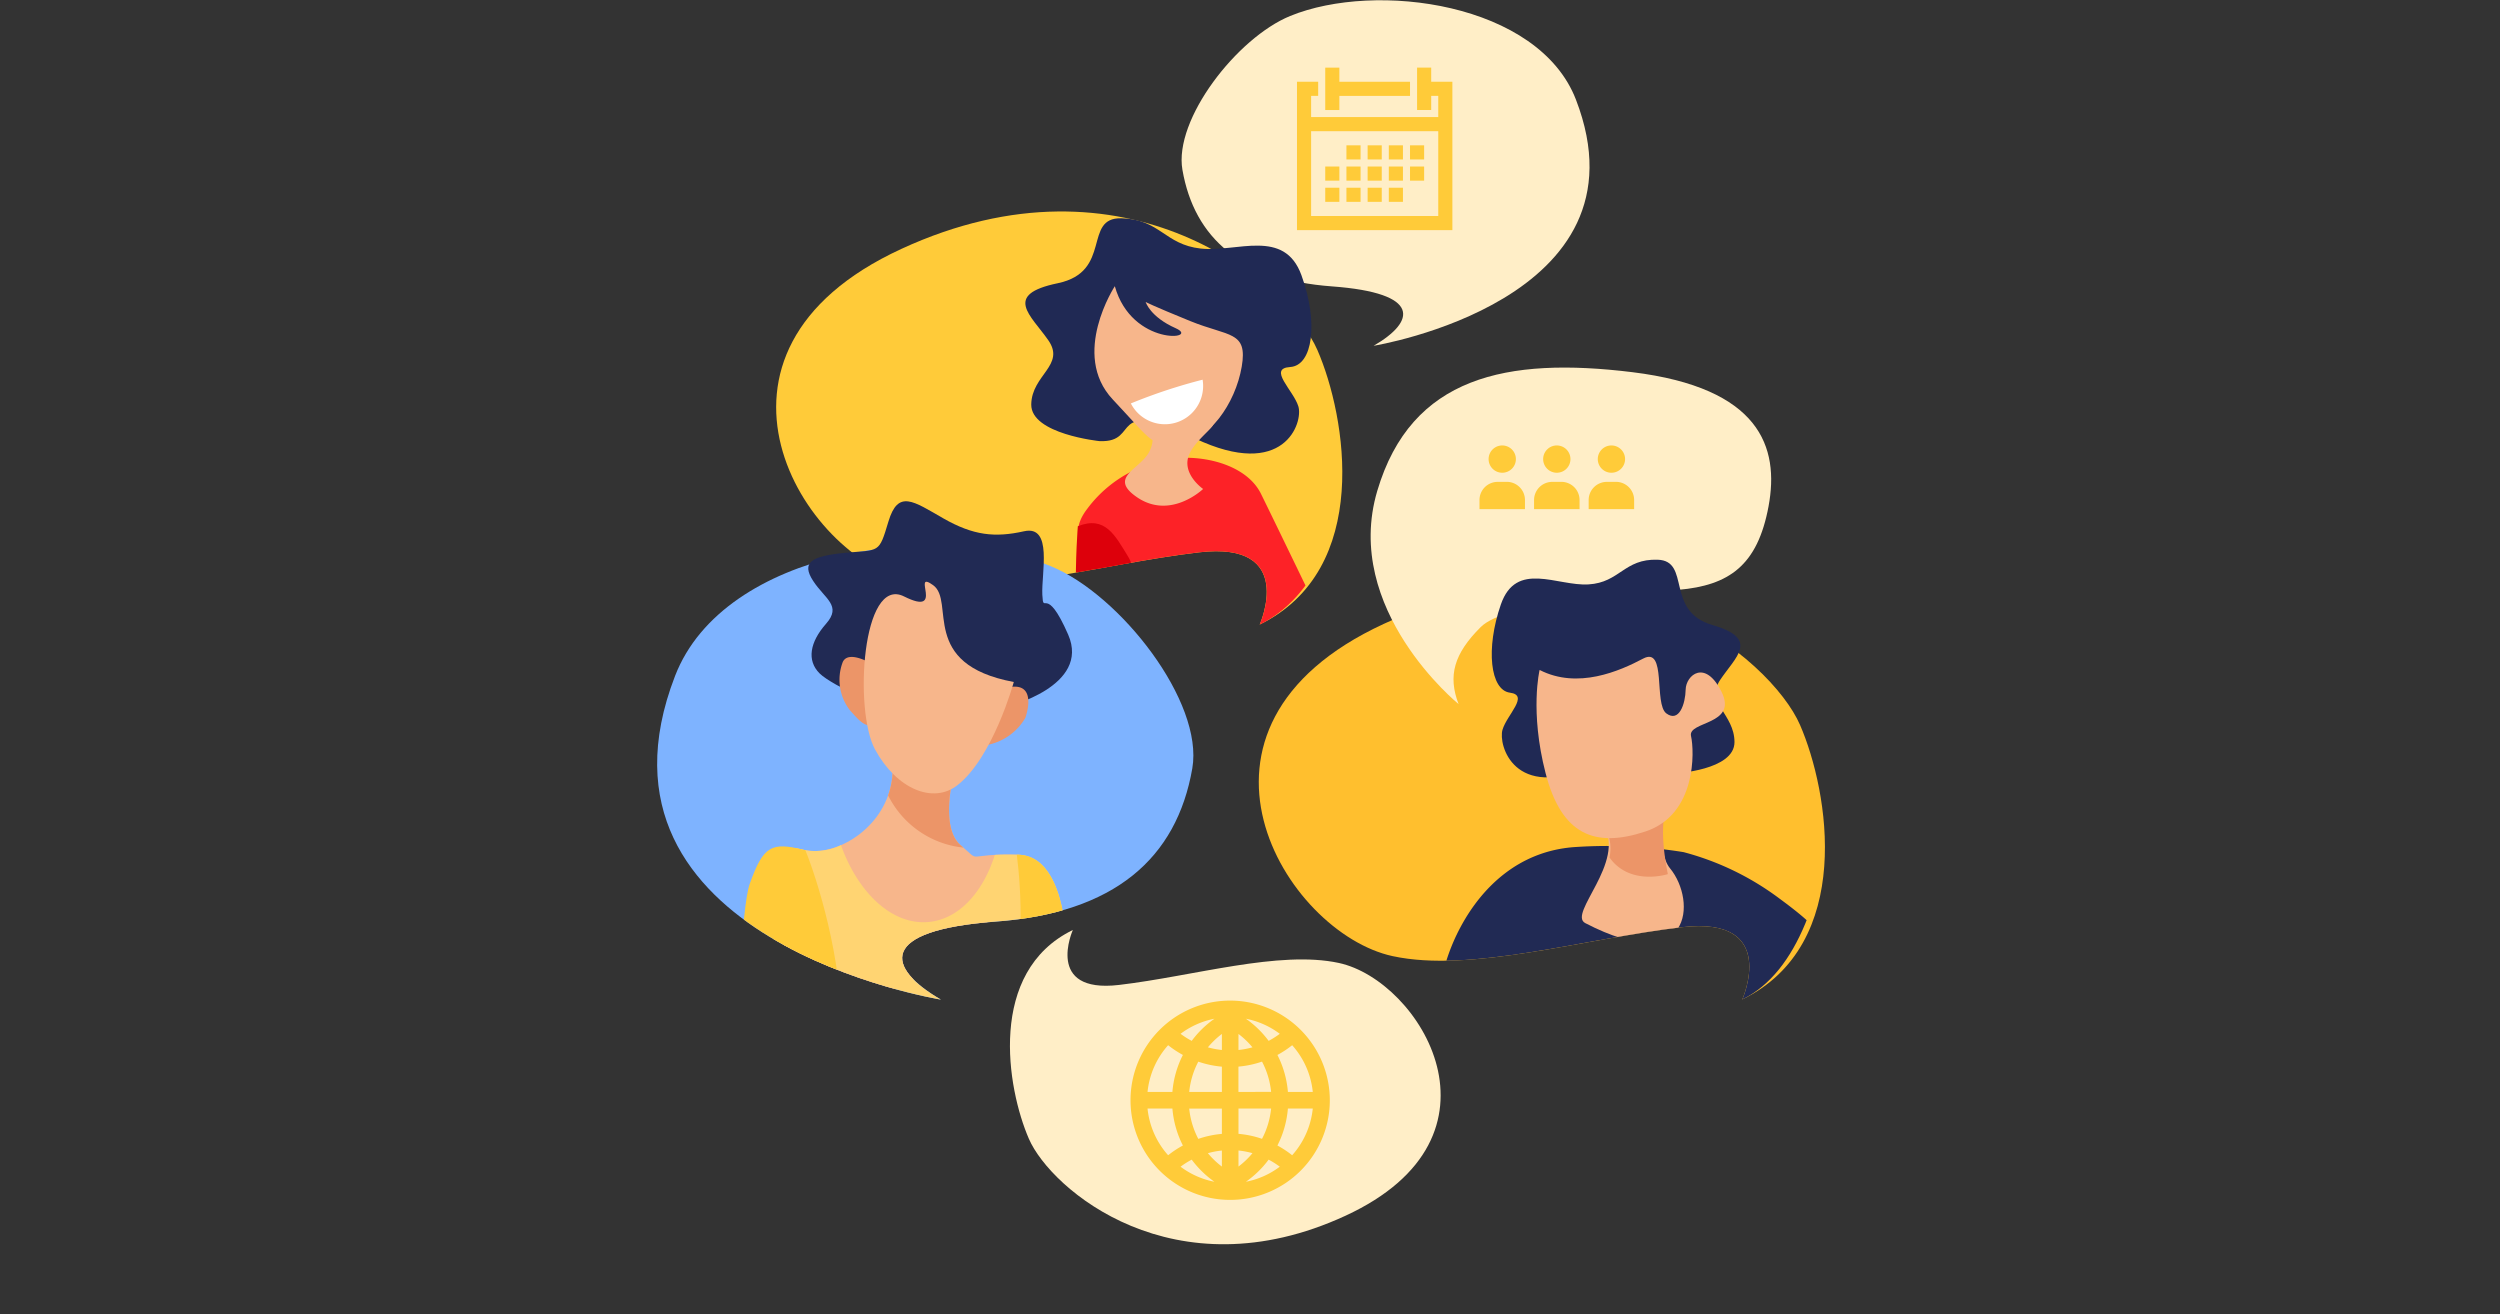 <svg xmlns="http://www.w3.org/2000/svg" xmlns:xlink="http://www.w3.org/1999/xlink" width="350" height="184" viewBox="0 0 350 184">
  <rect x="0" y="0" width="350" height="184" fill="#333333" stroke="none"/>
  <defs>
    <clipPath id="clip-path">
      <rect id="長方形_3909" data-name="長方形 3909" width="350" height="184" transform="translate(1152 85)" fill="#ffd3d3"/>
    </clipPath>
    <clipPath id="clip-path-2">
      <rect id="長方形_3846" data-name="長方形 3846" width="165.764" height="177.232" fill="none"/>
    </clipPath>
    <clipPath id="clip-path-3">
      <path id="パス_9438" data-name="パス 9438" d="M2.506,207.877c-14.293,36.993,37.22,45.309,37.22,45.309-7.686-4.449-8.9-9.708,7.686-10.922s25.318-8.838,27.51-21.442c1.619-9.3-12.533-36.608-22.293-40.612a20.826,20.826,0,0,0-7.936-1.445c-15.755,0-36.36,14.032-42.187,29.112" transform="translate(0 -178.765)" fill="none"/>
    </clipPath>
    <clipPath id="clip-path-4">
      <path id="パス_9445" data-name="パス 9445" d="M63.02,82.024c-31.556,14.564-13.755,43.288,1.213,46.524,10.988,2.375,26.7-2.427,40.457-4.046s8.5,10.114,8.5,10.114c15.777-7.686,14.172-39.07,10.126-48.374C120.775,80.407,110.12,74.5,94.745,74.5c-9.144,0-19.957,2.088-31.725,7.519" transform="translate(-45.499 -74.505)" fill="none"/>
    </clipPath>
    <clipPath id="clip-path-5">
      <path id="パス_9451" data-name="パス 9451" d="M247.458,220.447c-31.556,14.564-13.756,43.288,1.214,46.524,10.986,2.376,26.7-2.428,40.456-4.045s8.495,10.113,8.495,10.113c15.777-7.686,14.157-46.031,10.112-55.336-2.014-4.63-9.135-7.579-19.671-7.579-10.637,0-24.753,3.006-40.605,10.323" transform="translate(-229.937 -210.124)" fill="none"/>
    </clipPath>
  </defs>
  <g id="マスクグループ_4" data-name="マスクグループ 4" transform="translate(-1152 -85)" clip-path="url(#clip-path)">
    <g id="グループ_12" data-name="グループ 12" transform="translate(1244 85.038)">
      <g id="グループ_857" data-name="グループ 857" transform="translate(0)">
        <g id="グループ_856" data-name="グループ 856" clip-path="url(#clip-path-2)">
          <path id="パス_9414" data-name="パス 9414" d="M113.185,138.553s5.259-11.733-8.5-10.114-29.469,6.421-40.456,4.046c-14.968-3.237-32.769-31.96-1.214-46.524s54.211,4.855,58.256,14.16,7.686,30.747-8.091,38.433" transform="translate(-28.832 -51.149)" fill="#ffcb39"/>
          <path id="パス_9415" data-name="パス 9415" d="M297.623,281.825s5.259-11.732-8.495-10.113-29.47,6.42-40.456,4.045c-14.969-3.236-32.77-31.961-1.214-46.524s54.21,4.854,58.256,14.16,7.685,30.746-8.092,38.433" transform="translate(-145.708 -141.938)" fill="#ffbf2e"/>
          <path id="パス_9416" data-name="パス 9416" d="M39.726,271.936s-51.513-8.316-37.22-45.309c6.878-17.8,36.816-21.846,52.593-15.374,9.759,4,21.441,19.015,19.823,28.319C72.732,252.176,64,259.8,47.413,261.014s-15.373,6.473-7.686,10.922" transform="translate(0 -132.031)" fill="#7eb3ff"/>
          <path id="パス_9417" data-name="パス 9417" d="M285.005,187.5s-16.312-13.234-11.387-29.853c4.758-16.059,18.158-18.773,35.7-16.619,17.877,2.2,20.62,10.464,19.081,18.773s-5.54,11.08-12.618,11.7-24.005,1.539-27.7,5.232-4.616,6.771-3.077,10.772" transform="translate(-172.8 -88.963)" fill="#ffeec7"/>
          <path id="パス_9418" data-name="パス 9418" d="M143.642,355.318s-4,8.925,6.463,7.694,22.418-4.884,30.776-3.077c11.387,2.462,24.929,24.313.924,35.392s-41.241-3.693-44.318-10.772-5.848-23.39,6.155-29.237" transform="translate(-85.443 -225.159)" fill="#ffeec7"/>
          <path id="パス_9419" data-name="パス 9419" d="M227.332,48.37s39.188-6.327,28.313-34.469c-5.231-13.542-28-16.619-40.008-11.7-7.425,3.046-16.311,14.465-15.08,21.543,1.668,9.588,8.31,15.388,20.929,16.312s11.694,4.924,5.846,8.31" transform="translate(-127.017 0)" fill="#ffeec7"/>
          <path id="パス_9420" data-name="パス 9420" d="M255.337,25.744v5.934h1.978V29.7h9.89V27.721h-9.89V25.744Z" transform="translate(-161.803 -16.313)" fill="#ffcb39"/>
          <path id="パス_9421" data-name="パス 9421" d="M266.293,34.645V27.722h-2.966V25.744h-1.978v5.934h1.978V29.7h.988v2.968h-17.8V29.7h.989V27.722h-2.967V48.49h21.757Zm-1.978,11.868h-17.8V34.645h17.8Z" transform="translate(-154.959 -16.314)" fill="#ffcb39"/>
          <rect id="長方形_3833" data-name="長方形 3833" width="1.978" height="1.978" transform="translate(93.534 23.276)" fill="#ffcb39"/>
          <rect id="長方形_3834" data-name="長方形 3834" width="1.979" height="1.978" transform="translate(96.5 23.276)" fill="#ffcb39"/>
          <rect id="長方形_3835" data-name="長方形 3835" width="1.977" height="1.978" transform="translate(99.468 23.276)" fill="#ffcb39"/>
          <rect id="長方形_3836" data-name="長方形 3836" width="1.978" height="1.978" transform="translate(102.434 23.276)" fill="#ffcb39"/>
          <rect id="長方形_3837" data-name="長方形 3837" width="1.979" height="1.978" transform="translate(96.5 20.309)" fill="#ffcb39"/>
          <rect id="長方形_3838" data-name="長方形 3838" width="1.977" height="1.978" transform="translate(99.468 20.309)" fill="#ffcb39"/>
          <rect id="長方形_3839" data-name="長方形 3839" width="1.978" height="1.978" transform="translate(102.434 20.309)" fill="#ffcb39"/>
          <rect id="長方形_3840" data-name="長方形 3840" width="1.978" height="1.978" transform="translate(93.534 26.243)" fill="#ffcb39"/>
          <rect id="長方形_3841" data-name="長方形 3841" width="1.979" height="1.978" transform="translate(96.5 26.243)" fill="#ffcb39"/>
          <rect id="長方形_3842" data-name="長方形 3842" width="1.977" height="1.978" transform="translate(99.468 26.243)" fill="#ffcb39"/>
          <rect id="長方形_3843" data-name="長方形 3843" width="1.978" height="1.978" transform="translate(102.434 26.243)" fill="#ffcb39"/>
          <rect id="長方形_3844" data-name="長方形 3844" width="1.977" height="1.978" transform="translate(105.402 23.276)" fill="#ffcb39"/>
          <rect id="長方形_3845" data-name="長方形 3845" width="1.977" height="1.978" transform="translate(105.402 20.309)" fill="#ffcb39"/>
          <path id="パス_9422" data-name="パス 9422" d="M340.531,173.961a1.91,1.91,0,1,1,1.91-1.91,1.91,1.91,0,0,1-1.91,1.91" transform="translate(-214.578 -107.815)" fill="#ffcb39"/>
          <path id="パス_9423" data-name="パス 9423" d="M337.691,184.049h1.274a2.547,2.547,0,0,1,2.547,2.547v1.274h-6.368V186.6a2.547,2.547,0,0,1,2.547-2.547" transform="translate(-212.375 -116.629)" fill="#ffcb39"/>
          <path id="パス_9424" data-name="パス 9424" d="M319.673,173.961a1.91,1.91,0,1,1,1.911-1.91,1.91,1.91,0,0,1-1.911,1.91" transform="translate(-201.36 -107.815)" fill="#ffcb39"/>
          <path id="パス_9425" data-name="パス 9425" d="M316.831,184.049h1.275a2.547,2.547,0,0,1,2.546,2.547v1.274h-6.368V186.6a2.547,2.547,0,0,1,2.547-2.547" transform="translate(-199.157 -116.629)" fill="#ffcb39"/>
          <path id="パス_9426" data-name="パス 9426" d="M361.4,173.961a1.91,1.91,0,1,1,1.909-1.91,1.91,1.91,0,0,1-1.909,1.91" transform="translate(-227.799 -107.815)" fill="#ffcb39"/>
          <path id="パス_9427" data-name="パス 9427" d="M358.557,184.049h1.274a2.546,2.546,0,0,1,2.546,2.547v1.274H356.01V186.6a2.547,2.547,0,0,1,2.547-2.547" transform="translate(-225.598 -116.629)" fill="#ffcb39"/>
          <path id="パス_9428" data-name="パス 9428" d="M194.868,382.306a13.951,13.951,0,1,0,13.951,13.951,13.966,13.966,0,0,0-13.951-13.951m8.085,12.788a13.865,13.865,0,0,0-1.469-5.175,13.923,13.923,0,0,0,2.065-1.367,11.576,11.576,0,0,1,2.886,6.542Zm-6.922-8.118a11.653,11.653,0,0,1,1.957,1.873,11.6,11.6,0,0,1-1.957.372Zm1.039-2.13a11.561,11.561,0,0,1,4.744,2.109,11.853,11.853,0,0,1-1.559.991,13.922,13.922,0,0,0-3.184-3.1m-7.587,3.1a11.824,11.824,0,0,1-1.559-.991,11.558,11.558,0,0,1,4.743-2.109,13.906,13.906,0,0,0-3.184,3.1m4.224-.97v2.245a11.6,11.6,0,0,1-1.957-.372,11.625,11.625,0,0,1,1.957-1.873m0,4.576v3.542h-4.574a11.543,11.543,0,0,1,1.274-4.238,13.88,13.88,0,0,0,3.3.7m0,5.867v3.543a13.856,13.856,0,0,0-3.3.7,11.561,11.561,0,0,1-1.273-4.238Zm0,5.873v2.246a11.564,11.564,0,0,1-1.958-1.873,11.533,11.533,0,0,1,1.958-.373m-1.038,4.375a11.547,11.547,0,0,1-4.745-2.11,11.651,11.651,0,0,1,1.559-.988,13.948,13.948,0,0,0,3.186,3.1m7.586-3.1a11.679,11.679,0,0,1,1.559.988,11.551,11.551,0,0,1-4.745,2.11,13.964,13.964,0,0,0,3.185-3.1m-4.223.969v-2.246a11.547,11.547,0,0,1,1.958.373,11.563,11.563,0,0,1-1.958,1.873m0-4.576v-3.543H200.6a11.554,11.554,0,0,1-1.273,4.238,13.853,13.853,0,0,0-3.3-.7m0-5.868v-3.542a13.873,13.873,0,0,0,3.3-.7,11.536,11.536,0,0,1,1.274,4.238Zm-9.844-6.542a14.012,14.012,0,0,0,2.067,1.367,13.844,13.844,0,0,0-1.469,5.175H183.3a11.577,11.577,0,0,1,2.885-6.542m-2.885,8.867h3.482a13.874,13.874,0,0,0,1.468,5.177,13.987,13.987,0,0,0-2.066,1.365,11.575,11.575,0,0,1-2.885-6.542m20.248,6.542a13.9,13.9,0,0,0-2.064-1.365,13.9,13.9,0,0,0,1.468-5.177h3.483a11.574,11.574,0,0,1-2.886,6.542" transform="translate(-114.645 -242.261)" fill="#ffcb39"/>
        </g>
      </g>
      <g id="グループ_859" data-name="グループ 859" transform="translate(0 65.485)">
        <g id="グループ_858" data-name="グループ 858" clip-path="url(#clip-path-3)">
          <path id="パス_9429" data-name="パス 9429" d="M85.542,220.243s11.755-2.863,8.591-10.1-3.468-2.562-3.617-5.576,1.507-9.8-2.562-8.891-7.083.6-11.3-1.808-6.329-4.069-7.685.451-1.207,3.918-6.028,4.372-6.179,1.355-4.521,3.917,4.069,3.467,1.809,6.028-2.713,5.124-.9,6.932,9.871,5.2,9.871,5.2Z" transform="translate(-36.59 -186.821)" fill="#212a54"/>
          <path id="パス_9430" data-name="パス 9430" d="M74.862,252.315s-3.814-2.528-4.723-.654a6.973,6.973,0,0,0,.962,6.732c1.434,1.594,3.139,3.81,4.245.123a7.926,7.926,0,0,0-.483-6.2" transform="translate(-44.145 -224.52)" fill="#ec9568"/>
          <path id="パス_9431" data-name="パス 9431" d="M127.376,266.694s1.777-4.8-1.966-4.344a7.02,7.02,0,0,0-5.182,4.4c-.584,2.063-1.548,4.687,2.16,3.656a7.921,7.921,0,0,0,4.987-3.716" transform="translate(-75.83 -231.712)" fill="#ec9568"/>
          <path id="パス_9432" data-name="パス 9432" d="M67.52,287.574s-2.487,8.363.677,11.076.227,1.13,8.138,1.356-16.356,22.258-21.782,19.319-13.708-5.982-13.935-12.537,1.132-8.59,5.652-7.46,12.206-3.391,12.432-11.075,8.816-.679,8.816-.679" transform="translate(-25.725 -245.863)" fill="#f7b68b"/>
          <path id="パス_9433" data-name="パス 9433" d="M88.276,291.689a11.206,11.206,0,0,0,.641-3.437c.227-7.687,8.817-.679,8.817-.679s-2.487,8.363.677,11.076q.224.192.409.356a13.3,13.3,0,0,1-10.545-7.316" transform="translate(-55.939 -245.863)" fill="#ec9568"/>
          <path id="パス_9434" data-name="パス 9434" d="M99.968,236.266s-2.883,10.556-7.911,14.467c-3.391,2.637-8.515.527-11.528-5.049-2.952-5.46-1.809-24.338,4.069-21.4s.9-3.843,4.068-1.582-2.034,11.077,11.3,13.563" transform="translate(-50.037 -206.31)" fill="#f7b68b"/>
          <path id="パス_9435" data-name="パス 9435" d="M46.271,323.564a8.335,8.335,0,0,0,5.187-.667c2.424,6.75,7.215,11.232,12.28,10.757,4.2-.392,7.586-4.1,9.263-9.392.823-.042,1.9-.061,3.335-.02,7.911.227,7.744,18.285,4.974,24.909-.08.19-30.647,0-30.647,0s-9.817-11.572-10.043-18.127,1.132-8.59,5.652-7.46" transform="translate(-25.725 -270.099)" fill="#ffd472"/>
          <path id="パス_9436" data-name="パス 9436" d="M134.551,326.553l.258.006c7.911.226,7.744,18.285,4.973,24.909-.026.058-2.916,0-6.912,0,3.027-9.855,2.275-20.211,1.681-24.915" transform="translate(-84.198 -272.416)" fill="#ffcb39"/>
          <path id="パス_9437" data-name="パス 9437" d="M40.039,323.868c.069.018.14.033.211.047,1.668,4.149,5.1,14.933,5.088,25.54-3,.055-14.578,0-14.578,0s.447-17.341,1.709-20.873c1.9-5.316,3.049-5.845,7.57-4.715" transform="translate(-19.493 -270.403)" fill="#ffcb39"/>
        </g>
      </g>
      <g id="グループ_861" data-name="グループ 861" transform="translate(16.667 27.292)">
        <g id="グループ_860" data-name="グループ 860" clip-path="url(#clip-path-4)">
          <path id="パス_9439" data-name="パス 9439" d="M169.784,176.126a17.616,17.616,0,0,0-7.668,5.909c-3.416,4.513.393,7.218,8.271,17.443s11.193,28.353,11.193,28.353l21.01-14.624s-13.6-28.222-16.125-33.327-11.576-6.279-16.682-3.754" transform="translate(-118.601 -138.087)" fill="#fd2227"/>
          <path id="パス_9440" data-name="パス 9440" d="M151.119,114.522s-9.626-.985-9.569-5.133,4.834-5.486,2.381-9-6.382-6.371,1.327-7.974,3.481-9.226,8.909-9.092,6.052,3.682,11.108,4.239,11.694-2.891,14.1,3.731,1.6,12.652-1.579,12.853.445,3.24,1.147,5.506-1.973,10.406-14.461,4.5-7.452.63-13.366.367" transform="translate(-105.841 -80.094)" fill="#202954"/>
          <path id="パス_9441" data-name="パス 9441" d="M182.457,161.71a4.135,4.135,0,0,1-.8,4.044c-1.654,1.961-4.842,3.094-1.151,5.6,4.7,3.185,9.227-1.174,9.227-1.174s-3.195-2.208-1.89-4.957,5.588-4.866,1.875-4.433-7.472-1.213-7.256.924" transform="translate(-129.964 -129.053)" fill="#f7b68b"/>
          <path id="パス_9442" data-name="パス 9442" d="M169.981,109.263s-6.227,9.529-.3,15.852,5.312,6.489,9.36,6.171,7.808-5.5,8.706-10.755c.857-5.012-1.779-4.168-7.223-6.386s-6.228-2.669-6.228-2.669.608,2.081,4.2,3.672-6.14,2.614-8.519-5.886" transform="translate(-122.571 -96.531)" fill="#f7b68b"/>
          <path id="パス_9443" data-name="パス 9443" d="M187.134,146.134q1.991-.625,3.959-1.125a5.352,5.352,0,0,1-10.043,3.323c1.952-.8,3.979-1.537,6.084-2.2" transform="translate(-131.396 -119.182)" fill="#fff"/>
          <path id="パス_9444" data-name="パス 9444" d="M160.3,200.28s-1.5,18.39,2.442,23.5,3.847-5.786,5.822-4.644.619-11.6-1.208-14.581-3.229-5.816-7.056-4.277" transform="translate(-118.071 -153.932)" fill="#dd000b"/>
        </g>
      </g>
      <g id="グループ_863" data-name="グループ 863" transform="translate(84.23 76.972)">
        <g id="グループ_862" data-name="グループ 862" clip-path="url(#clip-path-5)">
          <path id="パス_9446" data-name="パス 9446" d="M333.446,324.1a38.983,38.983,0,0,1,13.454,6.525c6.978,5.14,5.372,5.195,6.6,8.431s2.008,19.81,2.008,19.81l-13.86-1.165,1.576,24.37-38.392-4.406L308.02,354.4s-6.209-9.8-8.152-9.645,2.162-20.383,18.528-21.378a66.984,66.984,0,0,1,15.05.723" transform="translate(-273.969 -281.81)" fill="#212a54"/>
          <path id="パス_9447" data-name="パス 9447" d="M364.66,303.858s-.97,7.653,1.089,10.154c3.792,4.6,3.036,15.405-11.864,7.674-2.5-1.3,5.731-8.5,2.552-13.714s8.223-4.114,8.223-4.114" transform="translate(-308.177 -269.46)" fill="#f7b68b"/>
          <path id="パス_9448" data-name="パス 9448" d="M370.307,304.322s-2.265,2.006-.5,10.768c0,.009-5.3,1.711-8.169-2.327a5.985,5.985,0,0,0-.835-4.527c-3.177-5.216,9.508-3.914,9.508-3.914" transform="translate(-312.538 -269.724)" fill="#ec9568"/>
          <path id="パス_9449" data-name="パス 9449" d="M344.61,243.718s8.367-.431,8.35-4.392-4.154-5.488-2-8.708,5.59-5.74-1.092-7.676-2.951-8.985-7.664-9.142-5.284,3.192-9.679,3.457-10.13-3.376-12.275,2.814-1.486,11.983,1.27,12.343-.41,3.066-1.038,5.191,1.632,10.03,12.522,5.057,6.465.994,11.6,1.055" transform="translate(-286.362 -212.45)" fill="#202954"/>
          <path id="パス_9450" data-name="パス 9450" d="M336.512,252.761s-1.4,5.77.829,14.424,6.881,10.561,14.015,8.182,6.838-11.229,6.354-13.347,6.588-1.51,4.279-6.183-4.992-2.323-5.03-.333-.911,4.668-2.7,3.344.068-9.429-3.247-7.678-9.164,4.33-14.5,1.591" transform="translate(-297.196 -235.978)" fill="#f7b68b"/>
        </g>
      </g>
    </g>
  </g>
</svg>
